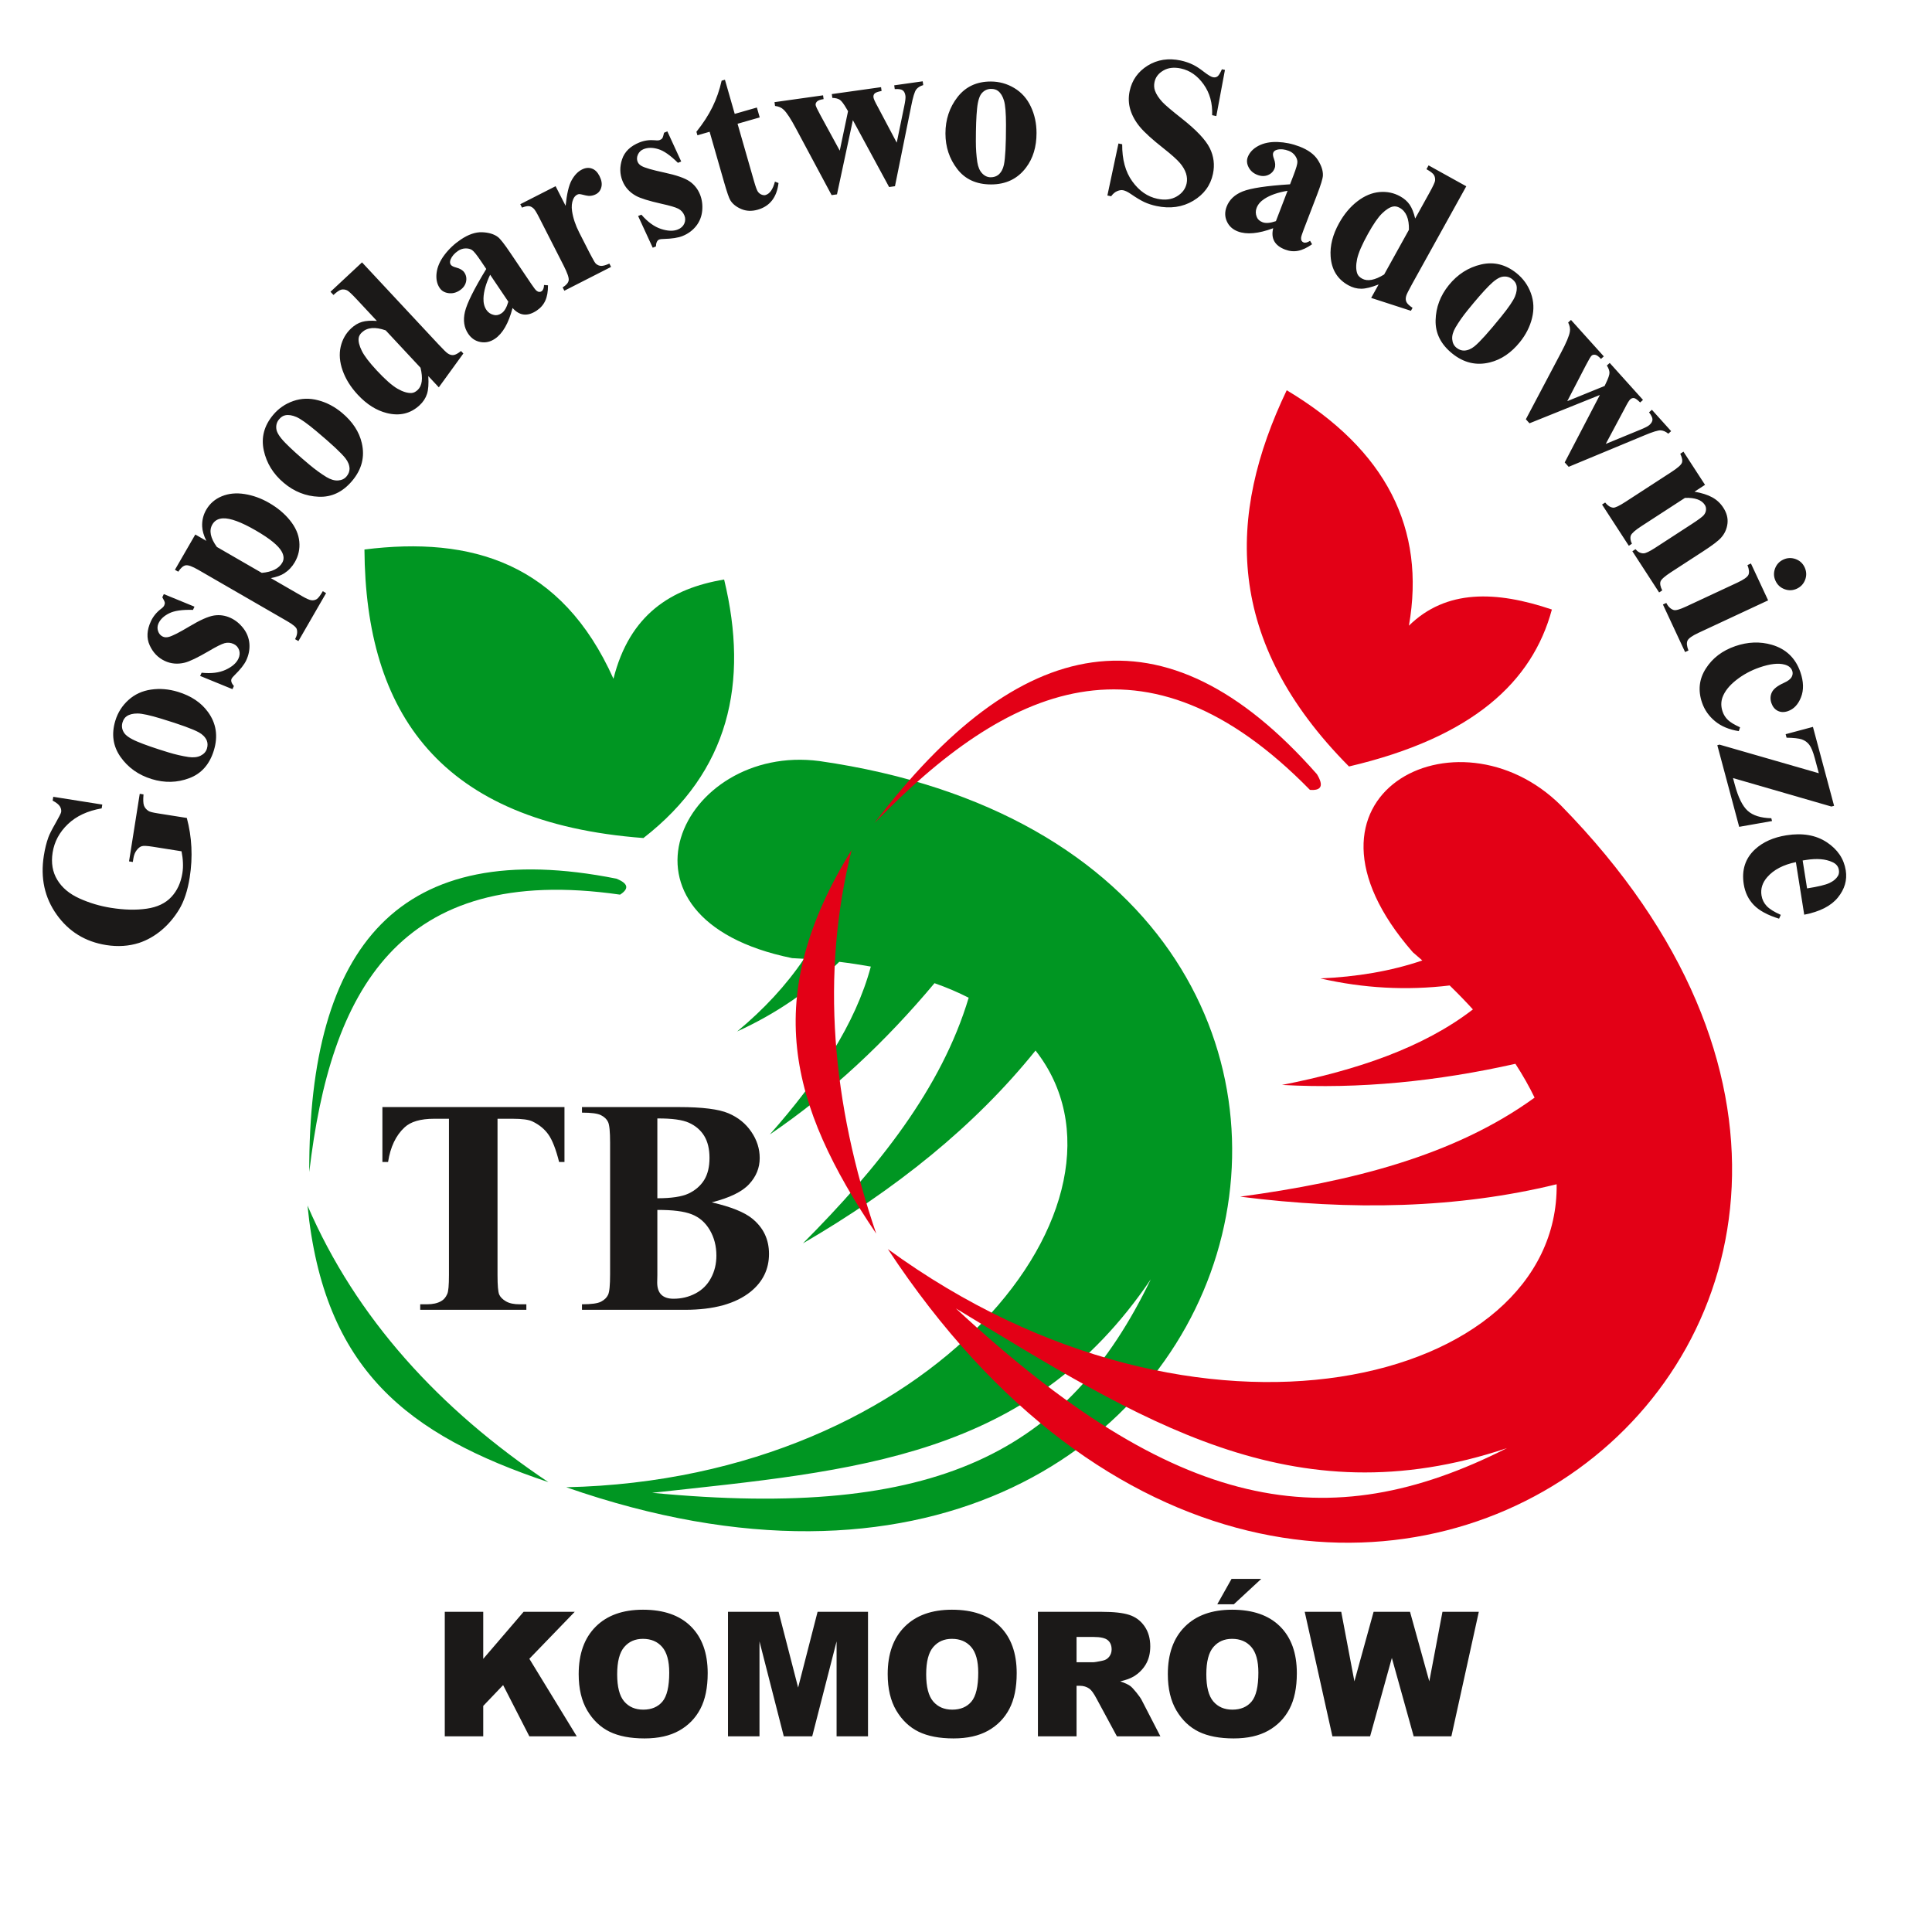 <?xml version="1.0" encoding="UTF-8" standalone="no"?>
<!DOCTYPE svg PUBLIC "-//W3C//DTD SVG 1.1//EN" "http://www.w3.org/Graphics/SVG/1.1/DTD/svg11.dtd">
<svg width="100%" height="100%" viewBox="0 0 334 334" version="1.1" xmlns="http://www.w3.org/2000/svg" xmlns:xlink="http://www.w3.org/1999/xlink" xml:space="preserve" xmlns:serif="http://www.serif.com/" style="fill-rule:evenodd;clip-rule:evenodd;stroke-linejoin:round;stroke-miterlimit:2;">
    <g id="path2">
    </g>
    <g id="path4" transform="matrix(1,0,0,1,-106.324,-179.352)">
        <path d="M219.059,437.426C254.26,433.573 284.317,431.521 305.27,400.511C290.867,430.394 268.343,442.145 219.059,437.426ZM247.992,310.923C366.74,327.986 327,479.297 204.214,436.464C267.753,435.067 305.68,386.877 285.346,360.965C274.789,374.09 261.111,385.005 245.135,394.301C258.135,381.226 269.092,367.521 273.788,351.837C271.971,350.913 270.022,350.07 267.88,349.322C259.431,359.413 250.05,368.249 239.404,375.478C247.795,366.004 254.218,356.373 256.869,346.452C255.119,346.139 253.301,345.861 251.41,345.63C246.284,350.631 240.408,354.646 233.763,357.667C238.367,353.85 242.262,349.664 245.325,345.107C244.633,345.067 243.961,345.018 243.263,344.992C209.548,338.125 224.123,307.784 247.992,310.923ZM212.871,331.251C175.39,323.8 159.651,342.776 159.788,381.964C163.452,350.878 175.081,328.48 213.521,334.016C215.144,332.967 214.914,332.06 212.871,331.251ZM159.486,387.77C167.887,407.236 182.287,422.981 201.131,435.583C176.698,427.39 162.303,416.126 159.486,387.77ZM217.56,324.229C182.301,321.569 169.513,302.551 169.329,274.35C187.865,272.021 203.412,276.677 212.378,296.695C215.168,285.59 222.339,281.068 231.51,279.538C235.827,297.428 232.37,312.726 217.56,324.229Z" style="fill:rgb(0,150,34);"/>
    </g>
    <g id="path6" transform="matrix(1,0,0,1,-106.324,-179.352)">
        <path d="M203.909,370.741L203.909,380.233L202.983,380.233C202.427,378.036 201.819,376.466 201.148,375.513C200.478,374.551 199.551,373.793 198.378,373.228C197.725,372.91 196.578,372.76 194.946,372.76L192.335,372.76L192.335,399.791C192.335,401.581 192.432,402.702 192.626,403.152C192.829,403.601 193.217,403.989 193.791,404.325C194.373,404.669 195.158,404.836 196.155,404.836L197.319,404.836L197.319,405.789L178.97,405.789L178.97,404.836L180.135,404.836C181.149,404.836 181.97,404.651 182.587,404.289C183.037,404.051 183.39,403.636 183.646,403.045C183.84,402.64 183.937,401.555 183.937,399.79L183.937,372.76L181.396,372.76C179.041,372.76 177.32,373.254 176.253,374.26C174.753,375.654 173.809,377.648 173.413,380.233L172.433,380.233L172.433,370.741L203.909,370.741ZM229.369,387.211C232.695,387.978 235.032,388.922 236.373,390.025C238.305,391.595 239.267,393.624 239.267,396.121C239.267,398.758 238.208,400.937 236.091,402.657C233.489,404.748 229.704,405.789 224.746,405.789L206.935,405.789L206.935,404.836C208.559,404.836 209.652,404.686 210.235,404.378C210.808,404.078 211.214,403.689 211.443,403.204C211.681,402.719 211.796,401.537 211.796,399.64L211.796,376.898C211.796,375.001 211.681,373.81 211.443,373.316C211.214,372.822 210.799,372.434 210.217,372.143C209.635,371.843 208.541,371.702 206.935,371.702L206.935,370.741L223.732,370.741C227.746,370.741 230.595,371.102 232.262,371.817C233.939,372.531 235.253,373.599 236.214,375.019C237.185,376.439 237.661,377.957 237.661,379.553C237.661,381.247 237.053,382.747 235.826,384.07C234.609,385.385 232.457,386.434 229.369,387.211ZM219.965,386.505C222.409,386.505 224.208,386.231 225.373,385.684C226.537,385.129 227.428,384.352 228.054,383.356C228.672,382.359 228.981,381.08 228.981,379.527C228.981,377.983 228.672,376.713 228.063,375.716C227.455,374.728 226.581,373.978 225.443,373.458C224.305,372.937 222.479,372.69 219.965,372.708L219.965,386.505ZM219.965,388.525L219.965,399.764L219.939,401.061C219.939,401.987 220.168,402.693 220.644,403.169C221.121,403.637 221.818,403.875 222.753,403.875C224.129,403.875 225.399,403.575 226.564,402.957C227.728,402.349 228.619,401.458 229.237,400.293C229.863,399.138 230.172,397.841 230.172,396.412C230.172,394.771 229.792,393.297 229.034,392.001C228.275,390.704 227.234,389.795 225.902,389.275C224.579,388.754 222.594,388.508 219.965,388.525Z" style="fill:rgb(27,25,24);"/>
    </g>
    <g id="path8" transform="matrix(1,0,0,1,-106.324,-179.352)">
        <path d="M115.531,317.101L124.006,318.443L123.902,319.102C121.459,319.527 119.51,320.436 118.054,321.831C116.6,323.221 115.719,324.856 115.422,326.739C115.137,328.537 115.408,330.113 116.23,331.464C117.051,332.818 118.321,333.888 120.054,334.67C121.784,335.455 123.604,335.995 125.503,336.296C127.81,336.662 129.876,336.711 131.698,336.44C133.522,336.177 134.938,335.502 135.948,334.414C136.957,333.334 137.591,331.956 137.855,330.291C137.947,329.709 137.98,329.109 137.949,328.483C137.925,327.853 137.841,327.199 137.707,326.52L132.708,325.728C131.763,325.578 131.134,325.547 130.842,325.639C130.541,325.721 130.244,325.954 129.957,326.324C129.669,326.692 129.474,327.171 129.382,327.752L129.285,328.37L128.632,328.266L130.482,316.583L131.135,316.687C131.055,317.58 131.08,318.216 131.206,318.597C131.339,318.972 131.599,319.293 131.992,319.547C132.199,319.693 132.742,319.828 133.62,319.967L138.621,320.758C139.059,322.404 139.328,324.084 139.41,325.803C139.497,327.517 139.401,329.27 139.118,331.056C138.757,333.339 138.14,335.182 137.283,336.593C136.422,338.001 135.4,339.204 134.207,340.196C133.013,341.184 131.733,341.907 130.364,342.36C128.601,342.923 126.705,343.052 124.683,342.732C121.07,342.16 118.214,340.404 116.124,337.467C114.032,334.53 113.292,331.136 113.902,327.281C114.091,326.087 114.352,325.024 114.691,324.097C114.871,323.593 115.276,322.794 115.903,321.696C116.529,320.603 116.862,319.948 116.895,319.738C116.949,319.404 116.874,319.081 116.678,318.758C116.482,318.437 116.063,318.103 115.427,317.761L115.531,317.101ZM126.266,303.931C126.691,302.536 127.447,301.344 128.535,300.362C129.624,299.381 130.929,298.781 132.449,298.566C133.967,298.344 135.513,298.477 137.098,298.96C139.377,299.659 141.105,300.816 142.282,302.445C143.713,304.407 144.048,306.618 143.296,309.08C142.558,311.495 141.138,313.098 139.047,313.881C136.953,314.672 134.791,314.721 132.563,314.04C130.261,313.336 128.46,312.054 127.155,310.2C125.852,308.341 125.557,306.251 126.266,303.931ZM127.506,304.233C127.327,304.82 127.391,305.385 127.71,305.935C128.021,306.491 128.804,307.033 130.065,307.56C131.325,308.093 133.11,308.71 135.419,309.415C136.644,309.79 137.812,310.056 138.927,310.225C139.782,310.344 140.48,310.263 141.027,309.982C141.582,309.702 141.936,309.299 142.097,308.771C142.254,308.255 142.238,307.78 142.063,307.35C141.805,306.785 141.352,306.319 140.699,305.96C139.684,305.399 137.523,304.61 134.212,303.599C132.266,303.003 130.894,302.706 130.103,302.699C129.309,302.696 128.682,302.855 128.22,303.177C127.888,303.401 127.654,303.753 127.506,304.233ZM134.643,282.057L139.945,284.232L139.686,284.788C137.84,284.732 136.464,284.929 135.569,285.379C134.671,285.823 134.061,286.398 133.731,287.104C133.524,287.547 133.498,287.995 133.649,288.45C133.802,288.907 134.075,289.225 134.464,289.405C134.756,289.543 135.091,289.564 135.459,289.472C136.066,289.334 137.285,288.719 139.104,287.628C140.926,286.537 142.334,285.913 143.322,285.759C144.314,285.606 145.276,285.75 146.209,286.185C147.052,286.579 147.782,287.178 148.402,287.981C149.017,288.78 149.363,289.673 149.441,290.643C149.514,291.615 149.333,292.567 148.897,293.498C148.558,294.228 147.879,295.093 146.854,296.097C146.583,296.361 146.423,296.558 146.366,296.681C146.199,297.035 146.333,297.463 146.76,297.954L146.51,298.491L140.921,296.205L141.18,295.649C142.841,295.828 144.227,295.656 145.339,295.14C146.453,294.624 147.184,293.985 147.539,293.224C147.782,292.703 147.818,292.206 147.657,291.725C147.486,291.245 147.175,290.898 146.72,290.686C146.204,290.444 145.68,290.396 145.145,290.545C144.616,290.691 143.699,291.15 142.407,291.919C140.482,293.043 139.099,293.703 138.265,293.912C137.042,294.214 135.89,294.115 134.82,293.617C133.646,293.069 132.775,292.168 132.204,290.913C131.629,289.668 131.703,288.274 132.416,286.746C132.8,285.924 133.373,285.219 134.132,284.633C134.427,284.418 134.622,284.22 134.707,284.036C134.801,283.836 134.836,283.662 134.806,283.506C134.78,283.346 134.639,283.05 134.384,282.613L134.643,282.057ZM153.148,279.296L158.558,282.42C159.307,282.853 159.849,283.089 160.182,283.125C160.523,283.16 160.827,283.085 161.096,282.917C161.362,282.736 161.706,282.286 162.126,281.558L162.699,281.888L157.913,290.18L157.34,289.849C157.689,289.195 157.785,288.611 157.621,288.101C157.502,287.755 156.944,287.3 155.95,286.727L140.602,277.865C139.577,277.273 138.852,277.008 138.428,277.083C138.008,277.16 137.575,277.526 137.139,278.186L136.566,277.855L140.087,271.755L141.997,272.858C141.541,271.924 141.305,271.093 141.276,270.371C141.229,269.338 141.463,268.367 141.974,267.481C142.593,266.411 143.489,265.631 144.668,265.145C145.848,264.658 147.16,264.531 148.612,264.761C150.064,264.992 151.472,265.497 152.84,266.288C154.316,267.141 155.523,268.15 156.464,269.325C157.415,270.502 157.948,271.722 158.066,272.987C158.186,274.251 157.927,275.433 157.293,276.532C156.833,277.328 156.226,277.974 155.469,278.464C154.906,278.827 154.13,279.107 153.148,279.296ZM151.578,278.389C153.357,278.23 154.536,277.643 155.123,276.625C155.446,276.065 155.42,275.436 155.038,274.727C154.477,273.688 152.976,272.462 150.53,271.05C148.02,269.599 146.135,268.906 144.87,268.963C144.033,269.003 143.418,269.356 143.035,270.02C142.431,271.065 142.695,272.363 143.817,273.909L151.578,278.389ZM153.549,251.075C154.487,249.958 155.648,249.157 157.034,248.677C158.419,248.2 159.854,248.158 161.338,248.554C162.821,248.941 164.193,249.669 165.462,250.732C167.288,252.265 168.427,254.007 168.874,255.965C169.424,258.331 168.869,260.497 167.213,262.47C165.59,264.403 163.658,265.325 161.426,265.228C159.192,265.138 157.182,264.339 155.398,262.841C153.553,261.293 152.396,259.41 151.92,257.195C151.446,254.975 151.989,252.933 153.549,251.075ZM154.574,251.839C154.18,252.308 154.019,252.854 154.095,253.484C154.164,254.118 154.673,254.923 155.629,255.901C156.581,256.882 157.983,258.149 159.833,259.7C160.815,260.524 161.786,261.225 162.746,261.816C163.487,262.261 164.159,262.459 164.774,262.414C165.392,262.372 165.877,262.139 166.231,261.716C166.577,261.304 166.747,260.861 166.754,260.395C166.74,259.775 166.504,259.169 166.044,258.583C165.328,257.669 163.646,256.099 160.993,253.873C159.435,252.567 158.29,251.757 157.562,251.441C156.834,251.129 156.195,251.031 155.644,251.144C155.25,251.223 154.896,251.454 154.574,251.839ZM168.91,224.71L182.089,238.843C182.98,239.798 183.533,240.339 183.75,240.462C184.085,240.686 184.419,240.776 184.747,240.731C185.073,240.686 185.503,240.453 186.024,240.034L186.425,240.465L182.183,246.313L180.369,244.369C180.449,245.703 180.377,246.733 180.141,247.456C179.912,248.18 179.485,248.828 178.875,249.398C177.306,250.861 175.418,251.316 173.199,250.762C171.398,250.312 169.732,249.261 168.189,247.607C166.956,246.285 166.082,244.888 165.561,243.412C165.038,241.946 164.93,240.571 165.218,239.3C165.514,238.026 166.12,236.967 167.029,236.119C167.616,235.572 168.24,235.198 168.91,235C169.577,234.807 170.437,234.75 171.48,234.835L168.028,231.133C167.152,230.195 166.587,229.668 166.33,229.547C165.988,229.396 165.656,229.352 165.328,229.424C165.005,229.5 164.552,229.806 163.973,230.346L163.459,229.793L168.91,224.71ZM173.001,236.466C171.189,235.825 169.824,235.943 168.888,236.815C168.559,237.121 168.373,237.453 168.326,237.825C168.259,238.4 168.437,239.121 168.872,240C169.299,240.873 170.17,242.013 171.486,243.426C172.933,244.977 174.111,246.014 175.034,246.546C175.956,247.077 176.771,247.329 177.475,247.293C177.831,247.272 178.178,247.096 178.534,246.766C179.301,246.052 179.471,244.77 179.023,242.925L173.001,236.466ZM194.934,232.594C194.246,235.238 193.228,237.014 191.877,237.924C191.083,238.459 190.249,238.645 189.371,238.476C188.492,238.313 187.794,237.832 187.266,237.05C186.548,235.987 186.356,234.729 186.7,233.263C187.042,231.796 188.267,229.33 190.386,225.852L189.441,224.45C188.73,223.397 188.23,222.775 187.928,222.579C187.631,222.381 187.25,222.288 186.8,222.297C186.342,222.311 185.918,222.448 185.52,222.716C184.875,223.152 184.441,223.658 184.217,224.224C184.083,224.575 184.09,224.872 184.252,225.11C184.393,225.32 184.71,225.482 185.195,225.607C185.857,225.779 186.328,226.06 186.595,226.456C186.925,226.944 187.019,227.48 186.891,228.068C186.755,228.657 186.399,229.147 185.815,229.541C185.192,229.964 184.537,230.123 183.861,230.03C183.185,229.939 182.676,229.642 182.336,229.138C181.853,228.423 181.677,227.549 181.804,226.519C181.933,225.485 182.384,224.455 183.159,223.423C183.937,222.394 184.872,221.514 185.965,220.777C187.287,219.884 188.517,219.462 189.665,219.5C190.813,219.547 191.718,219.815 192.389,220.317C192.813,220.638 193.527,221.554 194.536,223.051L198.179,228.452C198.608,229.088 198.905,229.472 199.065,229.601C199.225,229.729 199.38,229.802 199.536,229.816C199.684,229.826 199.828,229.788 199.955,229.703C200.214,229.528 200.355,229.166 200.377,228.619L201.06,228.676C201.065,229.746 200.91,230.626 200.599,231.315C200.294,232.003 199.802,232.578 199.126,233.033C198.334,233.568 197.587,233.8 196.89,233.728C196.192,233.659 195.539,233.28 194.934,232.594ZM194.201,231.506L191.058,226.847C190.336,228.362 189.948,229.717 189.907,230.914C189.879,231.718 190.049,232.387 190.414,232.929C190.723,233.388 191.155,233.678 191.724,233.806C192.154,233.909 192.589,233.806 193.035,233.504C193.532,233.169 193.919,232.502 194.201,231.506ZM202.376,211.542L204.105,214.933C204.312,212.881 204.656,211.412 205.141,210.525C205.629,209.636 206.223,209.018 206.916,208.665C207.51,208.361 208.083,208.297 208.627,208.486C209.175,208.67 209.614,209.099 209.956,209.771C210.321,210.486 210.434,211.13 210.284,211.702C210.142,212.27 209.824,212.685 209.332,212.935C208.771,213.222 208.184,213.288 207.585,213.138C206.978,212.987 206.631,212.911 206.541,212.907C206.396,212.898 206.261,212.926 206.118,212.998C205.811,213.154 205.576,213.418 205.417,213.797C205.168,214.386 205.104,215.07 205.222,215.857C205.403,217.063 205.816,218.291 206.454,219.542L208.203,222.976L208.677,223.869C208.987,224.476 209.223,224.844 209.381,224.976C209.659,225.198 209.954,225.318 210.271,225.32C210.592,225.328 211.059,225.193 211.673,224.924L211.964,225.497L203.886,229.613L203.594,229.039C204.216,228.652 204.562,228.251 204.635,227.827C204.713,227.41 204.418,226.55 203.754,225.245L199.539,216.976C199.107,216.125 198.789,215.598 198.582,215.409C198.32,215.164 198.056,215.022 197.785,214.989C197.51,214.95 197.102,215.043 196.565,215.244L196.267,214.655L202.376,211.542ZM221.696,202.065L224.09,207.272L223.522,207.501C222.209,206.202 221.069,205.406 220.109,205.126C219.148,204.839 218.311,204.843 217.588,205.135C217.134,205.318 216.81,205.627 216.61,206.065C216.41,206.502 216.393,206.919 216.554,207.317C216.676,207.618 216.905,207.861 217.237,208.045C217.774,208.358 219.086,208.74 221.16,209.183C223.237,209.628 224.692,210.131 225.52,210.693C226.349,211.257 226.955,212.02 227.339,212.972C227.688,213.835 227.813,214.772 227.72,215.781C227.622,216.785 227.268,217.675 226.663,218.435C226.054,219.198 225.272,219.77 224.32,220.155C223.573,220.456 222.485,220.626 221.052,220.663C220.673,220.671 220.423,220.704 220.296,220.755C219.933,220.902 219.739,221.305 219.718,221.957L219.167,222.179L216.639,216.695L217.209,216.464C218.3,217.729 219.431,218.547 220.597,218.929C221.763,219.311 222.734,219.342 223.512,219.026C224.045,218.811 224.412,218.474 224.622,218.012C224.823,217.546 224.834,217.079 224.645,216.613C224.433,216.085 224.082,215.691 223.588,215.435C223.102,215.182 222.119,214.892 220.649,214.572C218.474,214.084 217.013,213.623 216.261,213.205C215.161,212.593 214.384,211.735 213.943,210.641C213.459,209.44 213.434,208.186 213.872,206.879C214.303,205.576 215.307,204.607 216.871,203.976C217.711,203.638 218.611,203.511 219.567,203.601C219.93,203.646 220.206,203.632 220.395,203.556C220.6,203.474 220.743,203.37 220.828,203.238C220.918,203.103 221.017,202.79 221.128,202.295L221.696,202.065ZM231.649,193.136L233.341,199.039L237.172,197.941L237.662,199.649L233.831,200.747L236.687,210.703C236.955,211.636 237.169,212.225 237.333,212.469C237.5,212.714 237.717,212.89 237.983,212.998C238.249,213.1 238.473,213.125 238.654,213.072C239.403,212.859 239.945,212.084 240.292,210.753L240.912,210.99C240.617,213.467 239.418,215.003 237.327,215.602C236.301,215.895 235.355,215.862 234.484,215.494C233.612,215.124 232.976,214.617 232.582,213.974C232.358,213.616 231.997,212.572 231.502,210.845L229.002,202.133L226.893,202.738L226.719,202.131C227.872,200.691 228.804,199.263 229.499,197.84C230.195,196.423 230.716,194.908 231.078,193.299L231.649,193.136ZM260.032,211.686L253.766,200.126L251.019,212.953L250.092,213.083L243.973,201.652C243.047,199.906 242.321,198.789 241.776,198.297C241.43,197.955 240.937,197.746 240.311,197.666L240.219,197.012L248.613,195.832L248.706,196.487C248.136,196.567 247.752,196.707 247.564,196.902C247.375,197.095 247.3,197.303 247.33,197.517C247.357,197.717 247.63,198.297 248.148,199.251L251.499,205.397L252.931,198.579L252.693,198.174C252.211,197.338 251.822,196.817 251.522,196.612C251.221,196.405 250.783,196.294 250.217,196.273L250.125,195.618L258.639,194.421L258.731,195.078C258.076,195.207 257.665,195.358 257.51,195.535C257.354,195.705 257.293,195.931 257.331,196.202C257.367,196.464 257.618,197.012 258.089,197.854L261.349,204.013L262.64,197.739C262.831,196.841 262.901,196.237 262.857,195.934C262.791,195.467 262.635,195.148 262.381,194.968C262.126,194.781 261.665,194.715 261.007,194.758L260.915,194.102L265.838,193.41L265.93,194.065C265.401,194.216 264.991,194.47 264.718,194.824C264.442,195.186 264.153,196.134 263.851,197.675L261.045,211.544L260.032,211.686ZM277.598,193.445C279.055,193.445 280.416,193.818 281.673,194.572C282.929,195.326 283.885,196.398 284.535,197.79C285.191,199.176 285.516,200.694 285.516,202.35C285.516,204.733 284.915,206.726 283.701,208.326C282.243,210.268 280.226,211.236 277.652,211.236C275.127,211.236 273.178,210.348 271.818,208.576C270.451,206.806 269.771,204.753 269.771,202.423C269.771,200.015 270.47,197.918 271.861,196.129C273.258,194.34 275.171,193.445 277.598,193.445ZM277.671,194.72C277.057,194.72 276.536,194.946 276.102,195.411C275.661,195.872 275.372,196.779 275.237,198.139C275.096,199.499 275.028,201.388 275.028,203.802C275.028,205.083 275.115,206.278 275.28,207.393C275.416,208.246 275.697,208.889 276.126,209.33C276.555,209.779 277.045,209.999 277.598,209.999C278.136,209.999 278.584,209.845 278.946,209.551C279.411,209.141 279.724,208.571 279.877,207.842C280.117,206.707 280.239,204.409 280.239,200.946C280.239,198.912 280.122,197.514 279.896,196.755C279.669,195.995 279.332,195.443 278.89,195.094C278.578,194.842 278.173,194.72 277.671,194.72ZM318.09,191.438L316.601,199.418L315.876,199.265C315.961,197.203 315.47,195.425 314.398,193.926C313.324,192.43 312.021,191.522 310.474,191.192C309.28,190.938 308.265,191.056 307.435,191.548C306.598,192.034 306.092,192.698 305.915,193.532C305.804,194.055 305.83,194.553 305.989,195.014C306.209,195.637 306.638,196.299 307.274,196.992C307.743,197.498 308.868,198.452 310.649,199.857C313.145,201.824 314.745,203.517 315.458,204.94C316.165,206.361 316.349,207.854 316.015,209.426C315.593,211.417 314.448,212.965 312.598,214.068C310.739,215.171 308.615,215.473 306.228,214.964C305.479,214.806 304.784,214.577 304.148,214.285C303.516,213.988 302.739,213.521 301.82,212.888C301.306,212.534 300.87,212.322 300.51,212.246C300.205,212.18 299.857,212.226 299.471,212.388C299.079,212.549 298.728,212.85 298.415,213.284L297.767,213.147L299.68,204.155L300.326,204.292C300.305,206.933 300.886,209.066 302.076,210.711C303.262,212.355 304.704,213.356 306.401,213.715C307.713,213.995 308.832,213.858 309.765,213.31C310.694,212.761 311.262,212.013 311.464,211.064C311.584,210.501 311.547,209.925 311.361,209.332C311.173,208.747 310.83,208.147 310.319,207.545C309.806,206.942 308.867,206.096 307.482,205.004C305.543,203.477 304.178,202.242 303.389,201.292C302.597,200.34 302.05,199.346 301.735,198.313C301.422,197.283 301.381,196.207 301.617,195.094C302.02,193.198 303.066,191.73 304.741,190.688C306.42,189.654 308.319,189.362 310.434,189.81C311.207,189.976 311.938,190.226 312.624,190.566C313.145,190.827 313.762,191.226 314.466,191.779C315.176,192.325 315.694,192.633 316.005,192.7C316.311,192.766 316.569,192.721 316.785,192.571C317.004,192.425 317.261,192.008 317.563,191.327L318.09,191.438ZM326.43,218.807C323.871,219.759 321.832,219.941 320.31,219.358C319.417,219.016 318.786,218.439 318.421,217.622C318.049,216.811 318.043,215.961 318.381,215.081C318.84,213.884 319.761,213.003 321.159,212.443C322.556,211.884 325.28,211.472 329.345,211.213L329.952,209.634C330.407,208.45 330.627,207.682 330.615,207.322C330.606,206.966 330.464,206.601 330.198,206.236C329.924,205.87 329.569,205.601 329.121,205.43C328.395,205.15 327.731,205.086 327.139,205.227C326.776,205.317 326.536,205.495 326.433,205.764C326.343,205.998 326.392,206.353 326.567,206.82C326.807,207.463 326.845,208.01 326.675,208.455C326.463,209.006 326.079,209.388 325.523,209.62C324.964,209.848 324.358,209.838 323.701,209.586C322.997,209.317 322.49,208.872 322.179,208.265C321.866,207.659 321.818,207.07 322.035,206.504C322.344,205.698 322.959,205.053 323.875,204.565C324.797,204.079 325.9,203.858 327.189,203.9C328.477,203.948 329.736,204.207 330.966,204.68C332.455,205.251 333.506,206.016 334.133,206.98C334.753,207.947 335.054,208.842 335.026,209.68C335.007,210.209 334.666,211.321 334.018,213.006L331.685,219.088C331.411,219.804 331.265,220.268 331.253,220.473C331.239,220.678 331.267,220.846 331.345,220.982C331.421,221.109 331.534,221.204 331.678,221.26C331.97,221.371 332.347,221.281 332.807,220.986L333.153,221.576C332.279,222.195 331.47,222.572 330.726,222.712C329.988,222.858 329.236,222.784 328.475,222.492C327.582,222.15 326.965,221.67 326.623,221.058C326.279,220.447 326.215,219.695 326.43,218.807ZM326.901,217.582L328.914,212.336C327.259,212.612 325.926,213.071 324.922,213.724C324.248,214.161 323.798,214.684 323.564,215.296C323.366,215.812 323.374,216.333 323.595,216.872C323.758,217.282 324.092,217.579 324.594,217.772C325.155,217.987 325.923,217.921 326.901,217.582ZM359.811,211.556L350.442,228.457C349.81,229.599 349.468,230.292 349.417,230.537C349.308,230.924 349.324,231.272 349.47,231.569C349.612,231.866 349.967,232.201 350.526,232.568L350.241,233.082L343.367,230.855L344.658,228.529C343.414,229.017 342.411,229.269 341.65,229.265C340.891,229.272 340.142,229.067 339.413,228.662C337.536,227.622 336.518,225.966 336.36,223.687C336.232,221.835 336.717,219.924 337.813,217.945C338.69,216.365 339.748,215.101 340.99,214.15C342.223,213.201 343.497,212.673 344.796,212.553C346.098,212.44 347.293,212.69 348.38,213.293C349.082,213.682 349.629,214.16 350.025,214.737C350.415,215.31 350.736,216.111 350.976,217.129L353.43,212.701C354.052,211.58 354.379,210.878 354.415,210.597C354.454,210.225 354.391,209.897 354.223,209.607C354.051,209.322 353.618,208.986 352.927,208.602L353.293,207.942L359.811,211.556ZM349.895,219.08C349.944,217.158 349.411,215.895 348.292,215.275C347.899,215.058 347.527,214.985 347.159,215.055C346.591,215.168 345.96,215.56 345.258,216.245C344.56,216.92 343.745,218.102 342.809,219.79C341.781,221.646 341.159,223.086 340.938,224.126C340.717,225.169 340.729,226.022 340.979,226.68C341.112,227.012 341.384,227.29 341.808,227.525C342.726,228.032 343.997,227.799 345.613,226.804L349.895,219.08ZM368.522,226.595C369.655,227.512 370.478,228.659 370.98,230.037C371.482,231.413 371.55,232.847 371.18,234.338C370.817,235.829 370.113,237.211 369.073,238.499C367.572,240.351 365.852,241.521 363.901,242.001C361.545,242.594 359.368,242.076 357.369,240.455C355.406,238.867 354.45,236.951 354.508,234.717C354.56,232.481 355.324,230.457 356.79,228.647C358.305,226.776 360.167,225.586 362.376,225.071C364.587,224.559 366.637,225.068 368.522,226.595ZM367.777,227.632C367.301,227.247 366.753,227.094 366.123,227.182C365.49,227.262 364.695,227.785 363.734,228.758C362.768,229.726 361.528,231.15 360.008,233.028C359.202,234.022 358.517,235.005 357.944,235.976C357.511,236.725 357.325,237.401 357.383,238.014C357.433,238.632 357.675,239.112 358.105,239.46C358.522,239.8 358.969,239.962 359.434,239.96C360.055,239.936 360.656,239.689 361.234,239.218C362.134,238.487 363.675,236.777 365.853,234.086C367.134,232.505 367.924,231.345 368.227,230.613C368.527,229.88 368.612,229.239 368.489,228.69C368.406,228.298 368.168,227.948 367.777,227.632ZM376.828,259.294L382.906,247.635L370.739,252.531L370.111,251.834L376.166,240.37C377.095,238.626 377.615,237.399 377.719,236.673C377.809,236.193 377.705,235.669 377.424,235.106L377.915,234.663L383.586,240.962L383.094,241.405C382.71,240.978 382.378,240.738 382.112,240.69C381.847,240.642 381.631,240.697 381.472,240.841C381.322,240.974 380.992,241.525 380.492,242.489L377.271,248.703L383.723,246.078L383.926,245.654C384.348,244.788 384.564,244.173 384.566,243.81C384.569,243.445 384.416,243.021 384.115,242.54L384.609,242.097L390.361,248.486L389.869,248.929C389.395,248.457 389.041,248.2 388.806,248.172C388.579,248.137 388.356,248.212 388.153,248.396C387.957,248.573 387.644,249.087 387.208,249.949L383.924,256.096L389.848,253.658C390.698,253.314 391.238,253.033 391.466,252.828C391.817,252.511 391.992,252.204 392.001,251.893C392.013,251.577 391.81,251.158 391.407,250.637L391.899,250.194L395.225,253.887L394.734,254.33C394.313,253.976 393.872,253.778 393.427,253.75C392.972,253.722 392.025,254.016 390.578,254.626L377.512,260.055L376.828,259.294ZM401.085,263.171L399.266,264.354C400.517,264.571 401.539,264.895 402.324,265.327C403.114,265.756 403.75,266.352 404.247,267.12C404.838,268.029 405.079,268.953 404.963,269.884C404.848,270.813 404.476,271.625 403.856,272.313C403.387,272.849 402.338,273.642 400.713,274.696L395.234,278.254C394.148,278.96 393.535,279.496 393.399,279.863C393.259,280.231 393.356,280.754 393.688,281.421L393.147,281.772L388.523,274.649L389.062,274.298C389.482,274.787 389.949,275.023 390.47,275.014C390.825,275.011 391.499,274.687 392.498,274.039L398.757,269.974C399.912,269.224 400.614,268.704 400.856,268.423C401.099,268.133 401.229,267.827 401.253,267.506C401.283,267.181 401.214,266.891 401.043,266.628C400.482,265.763 399.343,265.364 397.621,265.423L390.081,270.318C389.025,271.003 388.422,271.534 388.266,271.913C388.115,272.297 388.172,272.771 388.447,273.353L387.908,273.702L383.282,266.578L383.82,266.229C384.267,266.78 384.731,267.077 385.219,267.118C385.549,267.144 386.258,266.807 387.343,266.104L395.295,260.94C396.358,260.249 396.952,259.724 397.088,259.358C397.223,258.993 397.126,258.472 396.804,257.796L397.36,257.437L401.085,263.171ZM418.303,277.425C418.631,278.131 418.668,278.846 418.4,279.566C418.131,280.28 417.652,280.801 416.958,281.124C416.263,281.447 415.56,281.478 414.84,281.212C414.121,280.945 413.599,280.466 413.275,279.771C412.951,279.076 412.923,278.374 413.183,277.656C413.444,276.941 413.92,276.419 414.613,276.096C415.308,275.773 416.015,275.742 416.738,275.999C417.46,276.258 417.978,276.732 418.303,277.425ZM411.995,283.141L399.935,288.765C398.863,289.265 398.233,289.713 398.057,290.1C397.873,290.491 397.928,291.059 398.222,291.808L397.64,292.079L393.806,283.858L394.39,283.587C394.727,284.249 395.159,284.654 395.677,284.812C396.028,284.913 396.738,284.71 397.812,284.209L406.698,280.066C407.77,279.566 408.402,279.121 408.585,278.734C408.764,278.346 408.712,277.781 408.421,277.045L409.021,276.765L411.995,283.141ZM407.145,305.088L406.919,305.749C405.26,305.484 403.891,304.919 402.822,304.036C401.756,303.159 401.005,302.087 400.573,300.836C399.843,298.715 400.06,296.749 401.219,294.937C402.376,293.118 404.082,291.825 406.319,291.054C408.481,290.311 410.577,290.229 412.62,290.816C415.079,291.532 416.729,293.109 417.572,295.555C418.136,297.194 418.174,298.639 417.678,299.893C417.188,301.144 416.432,301.941 415.412,302.294C414.769,302.515 414.189,302.501 413.663,302.242C413.148,301.983 412.779,301.533 412.561,300.903C412.332,300.236 412.362,299.61 412.652,299.018C412.942,298.43 413.638,297.894 414.733,297.4C415.423,297.091 415.862,296.751 416.058,296.395C416.251,296.035 416.288,295.684 416.166,295.331C415.979,294.788 415.528,294.423 414.823,294.239C413.744,293.948 412.311,294.117 410.51,294.737C409.021,295.251 407.671,295.981 406.474,296.924C405.268,297.873 404.48,298.87 404.097,299.928C403.825,300.717 403.835,301.535 404.127,302.381C404.318,302.937 404.625,303.42 405.058,303.83C405.491,304.238 406.186,304.655 407.145,305.088ZM406.99,322.293L403.21,308.182L403.588,308.079L420.758,313.027L420.061,310.428C419.761,309.304 419.439,308.534 419.107,308.104C418.775,307.669 418.343,307.362 417.82,307.178C417.295,307.002 416.418,306.901 415.183,306.882L415.021,306.278L419.74,305.015L423.397,318.659L422.927,318.784L405.923,313.863L406.222,314.974C406.816,317.195 407.56,318.709 408.461,319.519C409.36,320.334 410.716,320.763 412.544,320.806L412.672,321.291L406.99,322.293ZM418.233,337.484L416.793,328.393C414.611,328.843 412.961,329.708 411.854,330.974C411.001,331.94 410.668,333 410.848,334.15C410.961,334.859 411.264,335.474 411.746,335.986C412.238,336.504 413.049,337.01 414.181,337.512L413.887,338.174C411.912,337.567 410.459,336.78 409.523,335.813C408.588,334.849 408.008,333.65 407.78,332.215C407.391,329.758 408.041,327.743 409.735,326.178C411.098,324.92 412.907,324.112 415.166,323.754C417.931,323.317 420.254,323.718 422.13,324.955C424.003,326.19 425.097,327.816 425.415,329.824C425.681,331.503 425.228,333.069 424.045,334.524C422.86,335.976 420.924,336.965 418.233,337.484ZM418.728,332.937C420.636,332.637 421.922,332.328 422.601,332.003C423.278,331.685 423.765,331.279 424.06,330.785C424.232,330.504 424.289,330.153 424.223,329.741C424.126,329.123 423.742,328.671 423.077,328.379C421.918,327.847 420.417,327.726 418.59,328.014L417.964,328.113L418.728,332.937Z" style="fill:rgb(27,25,24);"/>
    </g>
    <g id="path10" transform="matrix(1,0,0,1,-106.324,-179.352)">
        <path d="M183.216,458.001L189.865,458.001L189.865,466.133L196.84,458.001L205.679,458.001L197.837,466.118L206.03,479.522L197.837,479.522L193.302,470.668L189.865,474.266L189.865,479.522L183.216,479.522L183.216,458.001ZM206.366,468.774C206.366,465.261 207.348,462.526 209.302,460.572C211.261,458.612 213.987,457.635 217.48,457.635C221.062,457.635 223.823,458.597 225.762,460.521C227.697,462.44 228.669,465.136 228.669,468.599C228.669,471.114 228.243,473.179 227.396,474.787C226.549,476.396 225.327,477.648 223.728,478.545C222.124,479.442 220.135,479.888 217.745,479.888C215.32,479.888 213.311,479.502 211.717,478.731C210.129,477.954 208.841,476.731 207.849,475.058C206.862,473.384 206.366,471.29 206.366,468.774ZM213.02,468.804C213.02,470.979 213.421,472.537 214.228,473.489C215.034,474.436 216.137,474.912 217.525,474.912C218.953,474.912 220.06,474.446 220.842,473.519C221.624,472.587 222.019,470.919 222.019,468.514C222.019,466.484 221.609,465.006 220.792,464.069C219.975,463.137 218.868,462.671 217.465,462.671C216.127,462.671 215.049,463.142 214.238,464.094C213.426,465.041 213.02,466.614 213.02,468.804ZM232.177,458.001L240.925,458.001L244.302,471.094L247.665,458.001L256.383,458.001L256.383,479.522L250.952,479.522L250.952,463.112L246.738,479.522L241.822,479.522L237.623,463.112L237.623,479.522L232.176,479.522L232.177,458.001ZM259.786,468.774C259.786,465.261 260.768,462.526 262.722,460.572C264.682,458.612 267.407,457.635 270.9,457.635C274.483,457.635 277.244,458.597 279.183,460.521C281.117,462.44 282.089,465.136 282.089,468.599C282.089,471.114 281.663,473.179 280.816,474.787C279.969,476.396 278.747,477.648 277.148,478.545C275.545,479.442 273.556,479.888 271.166,479.888C268.74,479.888 266.731,479.502 265.137,478.731C263.549,477.954 262.261,476.731 261.269,475.058C260.282,473.384 259.786,471.29 259.786,468.774ZM266.44,468.804C266.44,470.979 266.841,472.537 267.648,473.489C268.455,474.436 269.557,474.912 270.945,474.912C272.373,474.912 273.48,474.446 274.262,473.519C275.044,472.587 275.44,470.919 275.44,468.514C275.44,466.484 275.029,465.006 274.212,464.069C273.395,463.137 272.288,462.671 270.885,462.671C269.547,462.671 268.47,463.142 267.658,464.094C266.846,465.041 266.44,466.614 266.44,468.804ZM285.757,479.522L285.757,458.001L296.841,458.001C298.895,458.001 300.469,458.176 301.551,458.532C302.638,458.883 303.515,459.534 304.182,460.491C304.848,461.443 305.179,462.606 305.179,463.974C305.179,465.171 304.923,466.199 304.417,467.065C303.906,467.932 303.205,468.634 302.318,469.175C301.747,469.516 300.97,469.801 299.983,470.022C300.774,470.287 301.351,470.553 301.717,470.819C301.957,470.994 302.313,471.37 302.779,471.946C303.245,472.527 303.555,472.968 303.711,473.284L306.928,479.522L299.411,479.522L295.859,472.943C295.408,472.096 295.007,471.54 294.651,471.285C294.175,470.954 293.629,470.788 293.023,470.788L292.437,470.788L292.437,479.522L285.757,479.522ZM292.437,466.72L295.243,466.72C295.543,466.72 296.13,466.624 297.001,466.429C297.442,466.339 297.803,466.113 298.084,465.753C298.359,465.392 298.499,464.976 298.499,464.505C298.499,463.808 298.279,463.277 297.838,462.906C297.397,462.531 296.57,462.345 295.358,462.345L292.436,462.345L292.437,466.72ZM308.216,468.774C308.216,465.261 309.198,462.526 311.152,460.572C313.111,458.612 315.837,457.635 319.33,457.635C322.912,457.635 325.673,458.597 327.612,460.521C329.547,462.44 330.519,465.136 330.519,468.599C330.519,471.114 330.093,473.179 329.246,474.787C328.399,476.396 327.176,477.648 325.578,478.545C323.975,479.442 321.985,479.888 319.595,479.888C317.17,479.888 315.16,479.502 313.567,478.731C311.979,477.954 310.691,476.731 309.699,475.058C308.712,473.384 308.216,471.29 308.216,468.774ZM314.87,468.804C314.87,470.979 315.271,472.537 316.077,473.489C316.884,474.436 317.987,474.912 319.375,474.912C320.803,474.912 321.91,474.446 322.692,473.519C323.474,472.587 323.869,470.919 323.869,468.514C323.869,466.484 323.459,465.006 322.642,464.069C321.825,463.137 320.717,462.671 319.315,462.671C317.977,462.671 316.899,463.142 316.088,464.094C315.276,465.041 314.87,466.614 314.87,468.804ZM319.229,452.309L324.365,452.309L319.625,456.698L316.764,456.698L319.229,452.309ZM331.882,458.001L338.195,458.001L340.47,470.022L343.788,458.001L350.086,458.001L353.418,470.022L355.693,458.001L361.977,458.001L357.237,479.522L350.717,479.522L346.944,465.973L343.186,479.522L336.667,479.522L331.882,458.001Z" style="fill:rgb(27,25,24);"/>
    </g>
    <g id="path12" transform="matrix(1,0,0,1,-106.324,-179.352)">
        <path d="M339.533,311.858C318.005,290.179 318.406,268.499 328.77,246.817C346.04,257.153 352.821,270.803 349.895,287.517C356.335,281.199 364.971,281.466 374.609,284.725C371.244,297.206 360.965,306.832 339.533,311.858ZM271.573,405.549C303.332,424.765 329.665,442.172 366.853,429.697C335.843,445.395 309.614,440.852 271.573,405.549ZM376.199,318.619C464.22,408.423 334.818,509.138 259.813,395.287C313.63,434.582 375.874,418.607 375.434,384.084C358.283,388.278 339.946,388.674 320.72,386.229C339.883,383.637 357.735,379.181 371.621,369.107C370.695,367.189 369.59,365.24 368.305,363.261C354.857,366.275 341.407,367.663 327.955,366.913C340.957,364.364 352.435,360.436 360.956,353.856C359.704,352.483 358.371,351.106 356.941,349.716C349.492,350.609 342.039,350.209 334.59,348.5C340.844,348.229 346.754,347.254 352.211,345.395C351.665,344.923 351.136,344.45 350.569,343.974C326.851,316.807 358.31,300.811 376.199,318.619ZM333.987,313.185C307.531,283.125 282.354,288.912 257.503,321.638C280.355,298.08 304.301,286.829 332.78,315.902C334.792,316.067 335.193,315.16 333.987,313.185ZM253.558,326.284C248.165,347.822 250.139,370.111 257.8,392.619C242.679,370.238 237.862,351.669 253.558,326.284Z" style="fill:rgb(227,0,22);"/>
    </g>
</svg>

